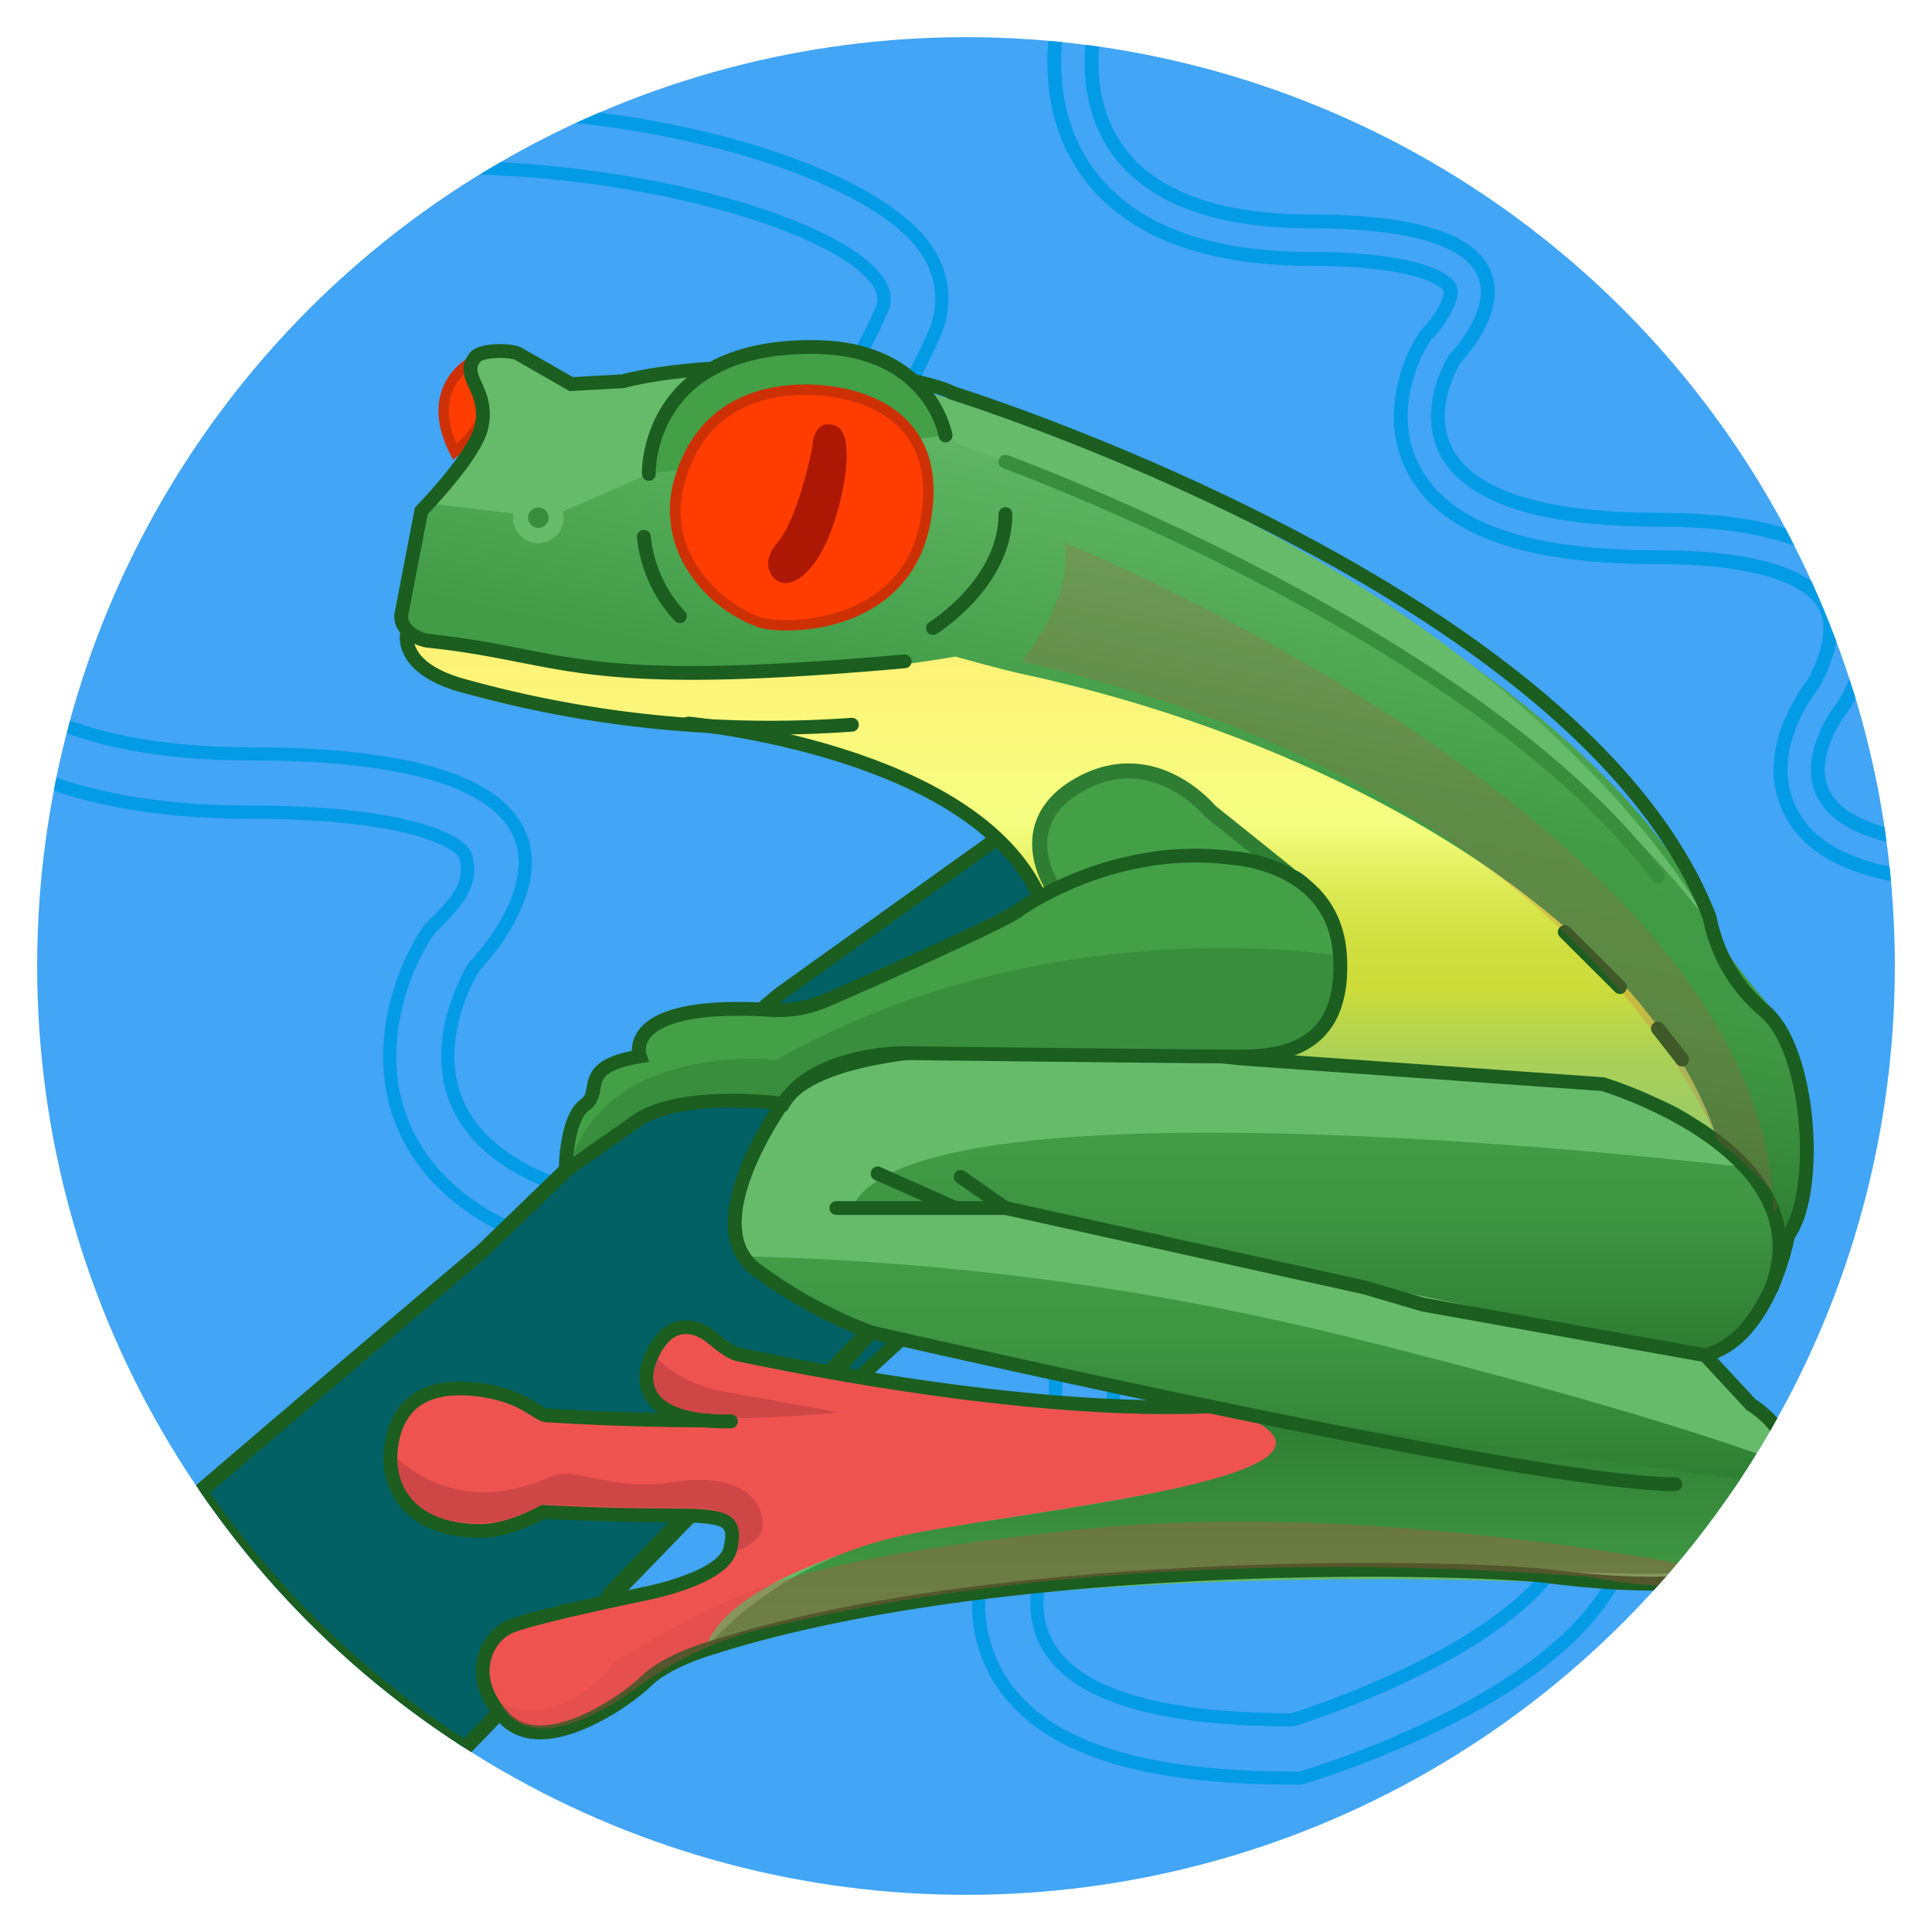 <svg xmlns="http://www.w3.org/2000/svg" xmlns:xlink="http://www.w3.org/1999/xlink" viewBox="0 0 260 260" width="260px" height="260px"><defs><style>.cls-1,.cls-14,.cls-28,.cls-30{fill:none;}.cls-2{isolation:isolate;}.cls-3{clip-path:url(#clip-path);}.cls-4{fill:#013451;}.cls-5{fill:#4dd0e1;}.cls-6{clip-path:url(#clip-path-2);}.cls-7{fill:#01579b;}.cls-8{clip-path:url(#clip-path-3);}.cls-9{fill:#90caf9;}.cls-10{clip-path:url(#clip-path-4);}.cls-11,.cls-13,.cls-15{fill:#42a5f5;}.cls-12,.cls-27,.cls-34{fill:#43a047;}.cls-13,.cls-14,.cls-15{stroke:#039be5;}.cls-13,.cls-14,.cls-15,.cls-16,.cls-17,.cls-28,.cls-30,.cls-34{stroke-linecap:round;}.cls-13,.cls-14,.cls-15,.cls-16,.cls-17,.cls-18,.cls-27,.cls-28,.cls-30,.cls-34{stroke-miterlimit:10;}.cls-13{stroke-width:1.77px;}.cls-14,.cls-15,.cls-28,.cls-30,.cls-34{stroke-width:1.86px;}.cls-16,.cls-17{fill:#006064;}.cls-16,.cls-17,.cls-28,.cls-34{stroke:#1b5e20;}.cls-16{stroke-width:1.9px;}.cls-17{stroke-width:2px;}.cls-18,.cls-35{fill:#ff3d00;}.cls-18{stroke:#ce3006;stroke-width:1.39px;}.cls-19{fill:url(#linear-gradient);}.cls-20{fill:#0097a7;}.cls-21{fill:#66bb6a;}.cls-22{fill:url(#linear-gradient-2);}.cls-23{fill:#4db6ac;}.cls-24{fill:#ef5350;}.cls-25{fill:#ad1804;}.cls-26{fill:#29b6f6;}.cls-27{stroke:#2e7d32;stroke-width:2.02px;}.cls-29{fill:#388e3c;}.cls-30{stroke:#388e3c;}.cls-31{fill:url(#linear-gradient-3);}.cls-32{fill:url(#linear-gradient-4);}.cls-33{fill:url(#linear-gradient-5);}.cls-36{fill:#ce3006;}.cls-37,.cls-38,.cls-39{fill:#ce4646;}.cls-38{opacity:0.32;}.cls-38,.cls-39{mix-blend-mode:multiply;}.cls-39{opacity:0.2;}</style><clipPath id="clip-path"><circle class="cls-1" cx="-169" cy="126" r="125"/></clipPath><clipPath id="clip-path-2"><circle class="cls-1" cx="-169" cy="-160" r="125"/></clipPath><clipPath id="clip-path-3"><circle class="cls-1" cx="-169" cy="421" r="125"/></clipPath><clipPath id="clip-path-4"><circle class="cls-1" cx="130" cy="130" r="125"/></clipPath><linearGradient id="linear-gradient" x1="142.57" y1="147.94" x2="161.9" y2="56.98" gradientUnits="userSpaceOnUse"><stop offset="0.02" stop-color="#2e7d32"/><stop offset="0.17" stop-color="#398e3d"/><stop offset="0.33" stop-color="#409944"/><stop offset="0.52" stop-color="#429c46"/><stop offset="1" stop-color="#66bb6a"/></linearGradient><linearGradient id="linear-gradient-2" x1="143.23" y1="153.56" x2="143.23" y2="85.36" gradientUnits="userSpaceOnUse"><stop offset="0" stop-color="#9ccc65"/><stop offset="0.08" stop-color="#a0cd61"/><stop offset="0.17" stop-color="#acd156"/><stop offset="0.26" stop-color="#c1d844"/><stop offset="0.3" stop-color="#cddc39"/><stop offset="0.37" stop-color="#cfde3d"/><stop offset="0.45" stop-color="#d6e449"/><stop offset="0.53" stop-color="#e2ee5e"/><stop offset="0.61" stop-color="#f2fb7a"/><stop offset="0.63" stop-color="#f5fe80"/><stop offset="1" stop-color="#fff176"/></linearGradient><linearGradient id="linear-gradient-3" x1="170.44" y1="201.1" x2="170.44" y2="169.09" gradientUnits="userSpaceOnUse"><stop offset="0.02" stop-color="#2e7d32"/><stop offset="0.04" stop-color="#2f7e33"/><stop offset="0.62" stop-color="#3d9441"/><stop offset="1" stop-color="#429c46"/></linearGradient><linearGradient id="linear-gradient-4" x1="176.93" y1="182.4" x2="176.93" y2="152.39" xlink:href="#linear-gradient-3"/><linearGradient id="linear-gradient-5" x1="166.91" y1="221.97" x2="166.91" y2="189.93" gradientUnits="userSpaceOnUse"><stop offset="0" stop-color="#429c46"/><stop offset="0.38" stop-color="#3d9441"/><stop offset="0.96" stop-color="#2f7e33"/><stop offset="0.98" stop-color="#2e7d32"/></linearGradient></defs><title>testArtboard 3</title><g class="cls-2"><g id="frame"><g class="cls-3"><rect class="cls-4" x="-351.43" y="-44.18" width="370.53" height="370.53"/><path class="cls-5" d="M-247.55,113.3s1.21,2.67,5.82,1.21,14.8-3.64,14.8-3.64,7-.85,7.52,7.52A27.53,27.53,0,0,0-214.32,132s1.46,6.55,3.88,7.52c0,0,3.4,8.25,3.4,12.37a19.2,19.2,0,0,0,1.7,8.25c1.7,3.4,2.3,8.13,1,9.46s-2.91,3.4-6.31,0-3.88-3.15-6.79-4.37-1.94.24-6.79-5.09-7.28-6.55-7.28-6.55a5.33,5.33,0,0,0-2.43-3.88c-2.18-1.21-1-4.61-2.67-6.79s-2.3-3-1.21-4.12-.73-2.91-2.18-5.09-4.12-5.58-4.85-8.73a10.12,10.12,0,0,0-5.34-6.31c-1.94-1-1.94-1-2.18-2.43s0-2.91-3.15-5.09-8.49-8.49-8.49-8.49S-264.53,98.5-266,97s-2.43-7.52-3.64-10.19-.24-3.64-2.18-7-.49-9.46-2.67-14.31-9.46-21.35-9.46-21.35,2.91-1.94-5.09-14.8S-316-21.34-320.09-34s-12.37-37.36-12.37-37.36V94.13s7.52,15,10.43,16.5c0,0,0,4.12,1.46,6.07L-306,159.15s-3.64,11.64-4.12,14.07-9,32.75-8.25,39.06c0,0-2.43,4.61-.73,6.31a30.74,30.74,0,0,1,3.4,4.37l-.73,16.25s3.64,6.79,10.19,4.37l2.91-1.21,2.67-.49s4.85,5.09,7,4.37l8.49,24.5v18.2l-.24,4.37a56.89,56.89,0,0,1,4.85,11.89,46.93,46.93,0,0,0,2.91,8.73l-.24,9.7h286a4.54,4.54,0,0,1-1.94-5.82c1.46-4.12,3.64-9.46,3.64-9.46l5.34-20.86s0-3.15-5.58-4.37a23.32,23.32,0,0,0-9-.49L-5,296l-2.18.24-12.62-21.83L-20,269l-9.22-15.28s-8.49-9.7-10.19-11.4-1.94-3.88-3.15-5.09S-53.71,228-53.71,228s-2.43-5.58-6.07-7.28l-5.34-4.85-3.15-.73-1.94-.73L-78,208.64l-9.46-3.88-6.31.73-11.16-14.8-.49-3.64s9.7-5.34,9-16.74l-1.21-6.55s7.76-21.83-1.94-36.88l-7.52-3.64s-1.7-.24-1-2.43,7.28-12.62-1-39.06c0,0-1.21-1,.24-2.43s37.36-13.59,37.36-13.59L-117,67.2l-16.25-11.89s-1.7.24.24-2.67S-114.12,25-114.12,25l-1.7-1-33.72,26.69L-168,40.52-177.68-9l-1.94-1.21s-2.06,45.87-2.18,45.85A134.76,134.76,0,0,0-199,34.45l-52.89-54.1,39.79,56.28s1.55,1.34-.24,1.94a22.54,22.54,0,0,0-9.46,6.07s-1.21,1.46-3.64.24-65.74-23.53-65.74-23.53-1,1.21,1,2.18,61.86,32.27,61.86,32.27a64.3,64.3,0,0,0-.49,14.56c.17,2.42.73,2.43-3.15,3.64s-35.91,10.43-35.91,10.43l1,1.7,37.12-1.46a2.56,2.56,0,0,1,1.94,3.15,90.9,90.9,0,0,0-.73,10.67c0,1.7-18.2,11.16-18.2,11.16S-248.64,112.21-247.55,113.3Z"/></g><g class="cls-6"><rect class="cls-7" x="-351.43" y="-330.18" width="370.53" height="370.53"/><path class="cls-5" d="M-247.55-172.7s1.21,2.67,5.82,1.21,14.8-3.64,14.8-3.64,7-.85,7.52,7.52A27.53,27.53,0,0,0-214.32-154s1.46,6.55,3.88,7.52c0,0,3.4,8.25,3.4,12.37a19.2,19.2,0,0,0,1.7,8.25c1.7,3.4,2.3,8.13,1,9.46s-2.91,3.4-6.31,0-3.88-3.15-6.79-4.37-1.94.24-6.79-5.09-7.28-6.55-7.28-6.55a5.33,5.33,0,0,0-2.43-3.88c-2.18-1.21-1-4.61-2.67-6.79s-2.3-3-1.21-4.12-.73-2.91-2.18-5.09-4.12-5.58-4.85-8.73a10.12,10.12,0,0,0-5.34-6.31c-1.94-1-1.94-1-2.18-2.43s0-2.91-3.15-5.09-8.49-8.49-8.49-8.49-.49-4.12-1.94-5.58-2.43-7.52-3.64-10.19-.24-3.64-2.18-7-.49-9.46-2.67-14.31-9.46-21.35-9.46-21.35,2.91-1.94-5.09-14.8S-316-307.34-320.09-320s-12.37-37.36-12.37-37.36v165.45s7.52,15,10.43,16.5c0,0,0,4.12,1.46,6.07L-306-126.85s-3.64,11.64-4.12,14.07-9,32.75-8.25,39.06c0,0-2.43,4.61-.73,6.31a30.74,30.74,0,0,1,3.4,4.37l-.73,16.25s3.64,6.79,10.19,4.37l2.91-1.21,2.67-.49s4.85,5.09,7,4.37l8.49,24.5V2.94l-.24,4.37a56.89,56.89,0,0,1,4.85,11.89,46.93,46.93,0,0,0,2.91,8.73l-.24,9.7h286a4.54,4.54,0,0,1-1.94-5.82c1.46-4.12,3.64-9.46,3.64-9.46L15.18,1.49s0-3.15-5.58-4.37a23.32,23.32,0,0,0-9-.49L-5,10l-2.18.24L-19.75-11.61-20-17l-9.22-15.28s-8.49-9.7-10.19-11.4-1.94-3.88-3.15-5.09S-53.71-58-53.71-58s-2.43-5.58-6.07-7.28l-5.34-4.85-3.15-.73-1.94-.73L-78-77.36l-9.46-3.88-6.31.73-11.16-14.8-.49-3.64s9.7-5.34,9-16.74l-1.21-6.55s7.76-21.83-1.94-36.88l-7.52-3.64s-1.7-.24-1-2.43,7.28-12.62-1-39.06c0,0-1.21-1,.24-2.43s37.36-13.59,37.36-13.59L-117-218.8l-16.25-11.89s-1.7.24.24-2.67S-114.12-261-114.12-261l-1.7-1-33.72,26.69L-168-245.48l-9.7-49.49-1.94-1.21s-2.06,45.87-2.18,45.85A134.76,134.76,0,0,0-199-251.55l-52.89-54.1,39.79,56.28s1.55,1.34-.24,1.94a22.54,22.54,0,0,0-9.46,6.07s-1.21,1.46-3.64.24-65.74-23.53-65.74-23.53-1,1.21,1,2.18,61.86,32.27,61.86,32.27a64.3,64.3,0,0,0-.49,14.56c.17,2.42.73,2.43-3.15,3.64s-35.91,10.43-35.91,10.43l1,1.7,37.12-1.46a2.56,2.56,0,0,1,1.94,3.15,90.9,90.9,0,0,0-.73,10.67c0,1.7-18.2,11.16-18.2,11.16S-248.64-173.79-247.55-172.7Z"/></g><g class="cls-8"><rect class="cls-9" x="-351.43" y="250.82" width="370.53" height="370.53"/><path class="cls-5" d="M-247.55,408.3s1.21,2.67,5.82,1.21,14.8-3.64,14.8-3.64,7-.85,7.52,7.52A27.53,27.53,0,0,0-214.32,427s1.46,6.55,3.88,7.52c0,0,3.4,8.25,3.4,12.37a19.2,19.2,0,0,0,1.7,8.25c1.7,3.4,2.3,8.13,1,9.46s-2.91,3.4-6.31,0-3.88-3.15-6.79-4.37-1.94.24-6.79-5.09-7.28-6.55-7.28-6.55a5.33,5.33,0,0,0-2.43-3.88c-2.18-1.21-1-4.61-2.67-6.79s-2.3-3-1.21-4.12-.73-2.91-2.18-5.09-4.12-5.58-4.85-8.73a10.12,10.12,0,0,0-5.34-6.31c-1.94-1-1.94-1-2.18-2.43s0-2.91-3.15-5.09-8.49-8.49-8.49-8.49-.49-4.12-1.94-5.58-2.43-7.52-3.64-10.19-.24-3.64-2.18-7-.49-9.46-2.67-14.31-9.46-21.35-9.46-21.35,2.91-1.94-5.09-14.8S-316,273.66-320.09,261s-12.37-37.36-12.37-37.36V389.13s7.52,15,10.43,16.5c0,0,0,4.12,1.46,6.07L-306,454.15s-3.64,11.64-4.12,14.07-9,32.75-8.25,39.06c0,0-2.43,4.61-.73,6.31a30.74,30.74,0,0,1,3.4,4.37l-.73,16.25s3.64,6.79,10.19,4.37l2.91-1.21,2.67-.49s4.85,5.09,7,4.37l8.49,24.5v18.2l-.24,4.37a56.89,56.89,0,0,1,4.85,11.89,46.93,46.93,0,0,0,2.91,8.73l-.24,9.7h286a4.54,4.54,0,0,1-1.94-5.82c1.46-4.12,3.64-9.46,3.64-9.46l5.34-20.86s0-3.15-5.58-4.37a23.32,23.32,0,0,0-9-.49L-5,591l-2.18.24-12.62-21.83L-20,564l-9.22-15.28s-8.49-9.7-10.19-11.4-1.94-3.88-3.15-5.09S-53.71,523-53.71,523s-2.43-5.58-6.07-7.28l-5.34-4.85-3.15-.73-1.94-.73L-78,503.64l-9.46-3.88-6.31.73-11.16-14.8-.49-3.64s9.7-5.34,9-16.74l-1.21-6.55s7.76-21.83-1.94-36.88l-7.52-3.64s-1.7-.24-1-2.43,7.28-12.62-1-39.06c0,0-1.21-1,.24-2.43s37.36-13.59,37.36-13.59L-117,362.2l-16.25-11.89s-1.7.24.24-2.67S-114.12,320-114.12,320l-1.7-1-33.72,26.69L-168,335.52l-9.7-49.49-1.94-1.21s-2.06,45.87-2.18,45.85A134.76,134.76,0,0,0-199,329.45l-52.89-54.1,39.79,56.28s1.55,1.34-.24,1.94a22.54,22.54,0,0,0-9.46,6.07s-1.21,1.46-3.64.24-65.74-23.53-65.74-23.53-1,1.21,1,2.18,61.86,32.27,61.86,32.27a64.3,64.3,0,0,0-.49,14.56c.17,2.42.73,2.43-3.15,3.64s-35.91,10.43-35.91,10.43l1,1.7,37.12-1.46a2.56,2.56,0,0,1,1.94,3.15,90.9,90.9,0,0,0-.73,10.67c0,1.7-18.2,11.16-18.2,11.16S-248.64,407.21-247.55,408.3Z"/></g><g class="cls-10"><circle class="cls-11" cx="130" cy="130" r="125"/><line class="cls-12" x1="76.19" y1="157.53" x2="100" y2="140.58"/><path class="cls-13" d="M173.9,239.28c-22.35,0-35.56-5-40.4-15.24-5.42-11.49,2.85-23.31,5-26.07.86-1.47,5.76-10.31,2.42-16.42-2-3.74-9.27-10-34.76-10-27.66,0-44.33-5.93-50.94-18.13-5.71-10.53-1.38-22.34,2.09-27.65l.43-.66.56-.56c2.6-2.69,5.37-5.07,4.43-9.14-.52-2.24-8.11-6.11-29-6.11-22.16,0-37.8-6-46.47-17.89C-24.38,75.48-18.26,55.66-18,54.82l.13-.41.17-.39C-6.41,28.65,21.05,14.68,59.64,14.68c32.84,0,58.85,9.61,65,18.9a11.54,11.54,0,0,1,1.25,11c-1.11,2.63-2.67,5.61-4.33,8.76-3.28,6.24-10.12,19.22-7.61,23.38,1,1.64,5.15,3.4,13.84,3.4,1.63,0,3.4-.06,5.25-.18,1.61-.11,3.23-.16,4.8-.16,20.41,0,37.87,9,49.16,25.43,11.89,17.28,15.38,40.66,8.68,58.17-2.57,6.73-1.84,9-1.56,9.52.69,1.28,3.41,2.76,6,4.18,5.88,3.19,13.93,7.55,18.19,18.18a19.93,19.93,0,0,1-.62,16.41c-3.58,7.46-11.84,14.36-24.57,20.51a130.77,130.77,0,0,1-17,6.77l-1.12.34Z"/><path class="cls-13" d="M-10.53,57.2s-14.1,44.25,44.25,44.25S63.87,130,63.87,130s-21.93,33.68,42.29,33.68,38.77,38.77,38.77,38.77-23.89,29,29,29c0,0,45-13.71,37.2-33.28s-32.89-11-22.71-37.59-7-76-54.82-72.83-21.14-31.33-14.88-46.21S14.53.81-10.53,57.2Z"/><path class="cls-14" d="M266.79,118.67c-14.41,0-22.93-3.21-26-9.83-3.5-7.41,1.84-15,3.22-16.81.56-.95,3.71-6.65,1.56-10.59-1.32-2.41-6-6.45-22.42-6.45-17.84,0-28.58-3.82-32.85-11.69-3.68-6.79-.89-14.4,1.35-17.83l.28-.43.36-.36c1.68-1.73,3.34-4.76,2.86-5.9-.58-1.36-5.23-3.94-18.7-3.94-14.29,0-24.37-3.88-30-11.53-7.5-10.26-3.55-23-3.38-23.58l.08-.26.11-.25c7.27-16.36,25-25.37,49.86-25.37C214.29-26.16,231.06-20,235-14a7.44,7.44,0,0,1,.81,7.09c-.71,1.69-1.72,3.61-2.8,5.65-2.12,4-6.52,12.4-4.91,15.07.64,1.06,3.32,2.19,8.93,2.19,1.05,0,2.19,0,3.39-.12,1-.07,2.08-.1,3.1-.1,13.16,0,24.42,5.82,31.7,16.4,7.67,11.14,9.92,26.22,5.6,37.51-1.66,4.34-1.19,5.8-1,6.14.44.83,2.2,1.78,3.89,2.7,3.79,2.06,9,4.87,11.73,11.72a12.85,12.85,0,0,1-.4,10.58c-2.31,4.81-7.64,9.26-15.84,13.22a84.33,84.33,0,0,1-11,4.36l-.72.22Z"/><path class="cls-15" d="M147.86,1.26s-9.09,28.53,28.53,28.53,19.44,18.43,19.44,18.43S181.7,69.94,223.11,69.94s25,25,25,25-15.4,18.69,18.69,18.69c0,0,29-8.84,24-21.46s-21.21-7.07-14.65-24.24-4.54-49-35.35-47S227.15.75,231.19-8.84,164-35.1,147.86,1.26Z"/><path class="cls-16" d="M102.71,197.25l98.85-90.72L175,83.63l-70.12,50.18s-15.85,13.42-36,30.67A119.19,119.19,0,0,0,102.71,197.25Z"/><path class="cls-17" d="M62.56,235.26l94.56-97.58-67,6.31-25.24,24.4s-16.72,14.14-37.93,32.32A125.67,125.67,0,0,0,62.56,235.26Z"/><path class="cls-18" d="M63.79,48.48s-7.11,3.46-2.58,12.34h0s5.46-4.21,4.07-8.45Z"/><path class="cls-19" d="M239.85,168.61a32.27,32.27,0,0,0-1-32.45s-7.82-8.55-10.11-14.4-21-38.89-104.44-69.09A17.85,17.85,0,0,0,103.62,48C79.52,57.7,76.86,51.7,76.86,51.7l-4.8-2.25A3.76,3.76,0,0,0,67,51.36a65.42,65.42,0,0,0-3,8.07c-.93,3.72-7.8,10.19-7.8,10.19S54.08,80,53.94,83.5c0,0,2.86,12.64,75.52,7.79,0,0,25.83,9.28,29.08,14s33-2.22,29.73,34l26.48,6S237.54,152.35,239.85,168.61Z"/><path class="cls-20" d="M128.41,52.36l-.22.57C128.66,52.73,128.67,52.54,128.41,52.36Z"/><path class="cls-21" d="M64.79,47.82c.95-.95,3.66-.79,4.88-.24l7.19,4.12,7-.39s15.87-4.57,38.48-.24c0,0,5.1.58,6.1,1.29l-.22.57-16.11-1.86c-18.58-2.36-24.78,12.7-24.78,12.7L73.83,69.67,58,67.79s7.37-7.16,7.27-12.56C65.21,50.24,60.49,52.11,64.79,47.82Z"/><path class="cls-22" d="M55.65,85.36s33.43,9.81,72.93,3c0,0,6.32,1.76,8.9,2.32,46,9.94,84.94,35.15,93.68,62.85,0,0-3.42-5.64-14.7-7.41-15-2.36-26.61-2.14-45.83-4.2,0,0,12.06-.52,9.71-13.32-2-11.13-6-12.05-9.48-12.27a32.13,32.13,0,0,1-12.93,3.46c-5.95.42-10.11-2.48-18,.93,0,0-4.59-18-43.62-23C96.29,97.76,50.78,96.74,55.65,85.36Z"/><path class="cls-23" d="M237.71,174.75s3.53-8.77-8.24-11.55S140,155.14,140,155.14l-17-.31s-8.05.93-8.52,7.12h0l15.33.62,7,.31,92.76,19.51s5.64-3.53,8.24-7.65"/><path class="cls-21" d="M125.32,52.93l2.09,6.27s72.72,24.88,102.27,64.67C229.3,123.14,204.77,77.09,125.32,52.93Z"/><path class="cls-21" d="M225.45,199.74c-19.51,0-108.25-20.44-108.25-20.44a63.57,63.57,0,0,1-15.33-8.36c-8.36-6,3.48-22.5,3.48-22.5,6-9.19,28.73-6.64,21.36-6.64l40.2.6,48.78,3.46s29.67,8.8,22.74,27.4c0,0-3.38,7-9,9.15l6.19,6.66s7.3,5,3.25,10.69c0,0-3.79,5.36-5.84,8.49,0,0-1.75,6.38-17.39,5,0,0-86.52-4.95-126,11.08,0,0-14.6,13.95-22.94,5.61,0,0-6.11-8.25,4.73-11.66l17.64-4.14s7.93-1.79,9.17-5.67c0,0,1-4.83-7.12-4.44l-6.3-.54H73.06s-19.31,8.82-20.89-9.29c0,0-.18-8.36,9.73-7.43,0,0,7.35.09,11.56,3.65l17.07.62s-5.45-2.65-2.67-9c2-4.56,8.27-3.82,11.45-.34,0,0,51.49,11.53,59.55,7.51"/><path class="cls-24" d="M94.89,222s-5.34,1.63-7.9,4.18-13.71,10.45-19,5.11-2.79-11.15.93-12.55,17.26-4.18,17.26-4.18,11.18-2,12.11-6.17-.57-4.51-8.93-4.51-16.26-.46-16.26-.46S68.48,206,64.54,206c-10.11-.12-12.61-7.39-12.37-11.79.33-6,4-8,11.53-7.31,6.61.65,8.45,3.45,9.76,3.53,11.7.75,25.25.67,25.25.67l-4.38-.25c-9.34,0-7.07-7.32-7.07-7.32s1.24-6.66,7.63-4.26c.72.27,3.08,2.29,4.41,2.92C111.75,188,159,188.94,159.48,189c43.6,8-28.1,14.93-39.05,17.92C95.05,213.88,95.19,221.87,94.89,222Z"/><path class="cls-24" d="M94.89,222s-5.34,1.63-7.9,4.18-13.71,10.45-19,5.11-2.79-11.15.93-12.55,17.26-4.18,17.26-4.18,11.18-2,12.11-6.17-.57-4.51-8.93-4.51-16.26-.46-16.26-.46S68.48,206,64.54,206c-10.11-.12-12.61-7.39-12.37-11.79.33-6,4-8,11.53-7.31,6.61.65,8.45,3.45,9.76,3.53,11.7.75,25.25.67,25.25.67l-4.38-.25c-9.34,0-7.07-7.32-7.07-7.32s1.24-6.66,7.63-4.26c.72.27,3.08,2.29,4.41,2.92C111.75,188,159,188.94,159.48,189c43.6,8-28.1,14.93-39.05,17.92C95.05,213.88,95.19,221.87,94.89,222Z"/><path class="cls-25" d="M93.76,212.21l-.44.13Z"/><path class="cls-26" d="M144.84,125.87s-9.61-15.78-.33-19.82c11.78-5.13,18.12,2.84,26.25,9.34,0,0,6.6,3.77,8,6.56,0,0-10.45.93-13.24,3.72C165.51,125.67,156.69,121.46,144.84,125.87Z"/><path class="cls-27" d="M141.88,119.72s-6.3-8.88,3.63-14.27,17.34,3.7,17.34,3.7l10.7,8.59"/><path class="cls-28" d="M135.31,69.19c0,9.29-9.76,15.33-9.76,15.33"/><line class="cls-28" x1="210.58" y1="125.43" x2="218.01" y2="132.84"/><line class="cls-28" x1="223.12" y1="138.41" x2="226.38" y2="142.59"/><line class="cls-28" x1="117.19" y1="179.3" x2="113.56" y2="183.45"/><line class="cls-28" x1="92.1" y1="203.99" x2="81.88" y2="214.61"/><line class="cls-28" x1="126.49" y1="161.64" x2="118.12" y2="157.93"/><line class="cls-28" x1="135.31" y1="162.57" x2="129.29" y2="158.39"/><path class="cls-28" d="M199.85,196.43s19.56,8.42,23.28,9.35"/><circle class="cls-29" cx="72.45" cy="69.67" r="2.39"/><path class="cls-21" d="M72.45,68.29a1.38,1.38,0,1,1-1.38,1.38,1.38,1.38,0,0,1,1.38-1.38m0-2a3.4,3.4,0,1,0,3.4,3.4,3.41,3.41,0,0,0-3.4-3.4Z"/><path class="cls-12" d="M180.34,128.64c.5,12.55-7.83,13.52-13.4,13.54s-45.53-.46-45.53-.46-11.85.06-16,6.82c0,0-12.79-1.79-19.27,2l-10,7s0-7,2.58-8.84-1.19-5.1,7.4-6.54c0,0-2.81-7.51,17.6-6.25a16.15,16.15,0,0,0,7.34-1.25c5.49-2.34,15.33-6.64,16.49-7.81,1.62-1.64,9.81-4.92,9.81-4.92s6.27-6,22.07-7.2C159.47,114.72,179.68,112.16,180.34,128.64Z"/><path class="cls-28" d="M86.65,72.25a18.41,18.41,0,0,0,4.85,10.68"/><path class="cls-30" d="M135.31,62.14s63.08,22.94,87.81,55.77"/><path class="cls-31" d="M100.73,169.09a372.82,372.82,0,0,1,80.46,10.77C224.62,190.63,240.14,197,240.14,197l-3.06,4.07-40.4-5.37L121.6,180.3l-9.76-2.46Z"/><path class="cls-32" d="M234.05,157s-111.23-13.36-119.41,5.61h20.67l94.16,19.82,5.93-3.84a19.78,19.78,0,0,0,3.75-9.37C239.51,165.41,238.52,161,234.05,157Z"/><path class="cls-28" d="M121.75,89c-44.79,4-45.15-.74-64-2.75-2-.21-4.16-1.86-3.69-3.79L56.7,68.75s7.2-7.37,8.08-11.25c1.16-5.11-3-6.74-.83-9.43.84-1,4.51-1,5.73-.5l7.19,4.12,7-.39s11.77-3.49,34.32-1c0,0,7.92,1.38,10,2.59,0,0,84.87,26.33,101.9,70.62a21.74,21.74,0,0,0,7.33,12.51c6.19,5,7.54,24.35,3.21,30.23,0,0-2.48,13.94-11.15,16.11"/><path class="cls-28" d="M54.8,85.17s-1.23,4.46,6.9,6.93a153.7,153.7,0,0,0,52.95,5.43"/><path class="cls-28" d="M92.65,97.37s38.43,3.47,47.26,23.38"/><line class="cls-28" x1="128.29" y1="162.44" x2="118.12" y2="157.93"/><line class="cls-28" x1="135.31" y1="162.57" x2="129.29" y2="158.39"/><path class="cls-28" d="M195.68,195.73s23.73,9.12,27.44,10.05"/><path class="cls-33" d="M238.92,199.74s-6.16,7.68-7.23,9.56c-2,3.55-10.3,2.36-30.81,2-68.89-1.33-93.37,6.67-106,10.71,0,0,9-11.79,27.11-15.47,16.33-3.33,66.5-8,44-16.57Z"/><path class="cls-34" d="M87.31,63.77S86.76,46.24,110,46.71c15.25.31,17.25,11.89,17.25,11.89"/><path class="cls-28" d="M225.45,199.74c-19.51,0-108.25-20.44-108.25-20.44a63.57,63.57,0,0,1-15.33-8.36c-8.36-6,3.48-22.5,3.48-22.5,7.85-12.32,61.56-6,61.56-6l48.78,3.46s29.67,8.8,22.74,27.4"/><path class="cls-35" d="M105.78,84.14a14.29,14.29,0,0,1-3.4-.34,18.36,18.36,0,0,1-9.79-8.27,14.3,14.3,0,0,1-.91-11.67c3.25-9.94,11.78-11.42,16.59-11.42a25.55,25.55,0,0,1,3.57.25c3.44.49,8.12,1.88,10.85,5.77,2.17,3.08,2.74,7.21,1.69,12.26-2,9.89-11,13.42-18.61,13.42Z"/><path class="cls-36" d="M108.26,53.14a24.89,24.89,0,0,1,3.48.25c6.08.86,14.61,4.42,12,17.2-2.19,10.6-12.24,12.86-17.92,12.86a13.49,13.49,0,0,1-3.22-.32c-3.48-.93-13.94-7.67-10.22-19C95.1,55.6,102,53.14,108.26,53.14m0-1.39c-5,0-13.87,1.55-17.25,11.9a15,15,0,0,0,1,12.22,18.81,18.81,0,0,0,10.23,8.61,14.76,14.76,0,0,0,3.58.37c7.93,0,17.16-3.67,19.29-14,1.09-5.25.48-9.56-1.81-12.8-2.88-4.09-7.75-5.55-11.33-6.06a26.29,26.29,0,0,0-3.67-.26Z"/><path class="cls-25" d="M109.33,60.17s-1.86,9.52-4.65,12.78-.26,5.07-.26,5.07,1.86,1.86,4.88-1.86,4.65-11.38,4.65-14.87-1.16-4.18-2.56-4.18S109.33,58.77,109.33,60.17Z"/><circle class="cls-1" cx="130" cy="130" r="125"/><path class="cls-28" d="M112.55,162.57h22.77l48.32,10.69,7.9,2.32,37.94,6.81,6.19,6.66s7.9,4.65,3.25,10.69-5.58,8.36-7.9,11.62c-1.31,1.83-7.68,1.93-13.24,1.64"/><path class="cls-29" d="M105.41,148.55c4.15-6.76,16-6.82,16-6.82s40,.48,45.53.46a31.24,31.24,0,0,0,10-2.47c2.86-3.41,2.64-6.36,3.41-11.07,0,0-39-6.81-75.9,14,0,0-21.34-2.53-27.43,12.89l9.14-5C92.62,146.76,105.41,148.55,105.41,148.55Z"/><path class="cls-28" d="M165.78,115.46s13.79.64,14.55,13.18-7.83,13.52-13.4,13.54-45.53-.46-45.53-.46-11.85.06-16,6.82c0,0-12.79-1.79-19.27,2l-10,7s0-7,2.58-8.84-1.19-5.1,7.4-6.54c0,0-2.81-7.51,17.6-6.25a16.15,16.15,0,0,0,7.34-1.25c5.49-2.34,25-11.05,26.11-12.22C137.21,122.43,149.61,113.36,165.78,115.46Z"/><circle class="cls-1" cx="130" cy="130" r="125"/><path class="cls-37" d="M52.73,197.31c.81,3.8,3.35,7.55,11.81,7.65h0C57.25,204.88,53.93,201.08,52.73,197.31Z"/><path class="cls-37" d="M98.25,207.36A4.66,4.66,0,0,1,96.14,210c3.9-1.26,6.49-2.82,6.49-4.72,0-5.4-6.16-6.78-11.75-5.87-9,1.46-13.2-2.25-16.87-.63-14,6.15-21.58-3.64-21.58-3.64a16.92,16.92,0,0,0,.31,2.21c1.2,3.76,4.52,7.56,11.81,7.65a13.15,13.15,0,0,0,3.72-.58,24.45,24.45,0,0,0,4.8-2s7.9.46,16.26.46S99.18,203.18,98.25,207.36Z"/><path class="cls-37" d="M88.1,182.4s2.91,4,10.62,5.1l14.21,2.58s-14.87,1.54-22.31.27C90.6,190.35,85.11,188.87,88.1,182.4Z"/><path class="cls-28" d="M162.75,189.26c-23.23,1-52.95-4.79-63.45-7-1.43-.31-3.73-2.55-4.41-2.92-5.61-3.06-7.63,4.26-7.63,4.26s-3.14,7.94,11.11,7.69"/><path class="cls-28" d="M96.28,221.59l-1.39.45s-5.34,1.63-7.9,4.18-13.71,10.45-19,5.11-2.79-11.15.93-12.55,17.26-4.18,17.26-4.18,11.18-2,12.11-6.17-.57-4.51-8.93-4.51-16.26-.46-16.26-.46-4.58,2.62-8.52,2.58c-10.11-.12-12.44-6.39-12-10.78.5-5.51,3.72-9.05,11.2-8.32,6.61.65,8.45,3.45,9.76,3.53,11.7.75,21.7.68,21.7.68"/><path class="cls-28" d="M217.79,213c-4.31-.23-8.13-.69-8.69-.78-9.19-1.35-72.91-3.17-112.81,9.37"/><path class="cls-38" d="M67.33,229.11s3,9.56,19.66-2.89A47.57,47.57,0,0,1,103.37,219c9.3-2,47-11.57,110.63-6.79,0,0,14,3.16,17-.86,0,0-46.51-9.82-86.17-5.47S99,214,82.67,223.67C82.67,223.67,76.19,233.08,67.33,229.11Z"/><path class="cls-39" d="M143.23,73s94.46,38.23,95.45,90.12c0,0,3.32-1-7.51-9.55,0,0-17.49-47.17-93.68-64.56C137.48,89,144.78,80.33,143.23,73Z"/><circle class="cls-1" cx="130" cy="130" r="125"/></g></g></g></svg>